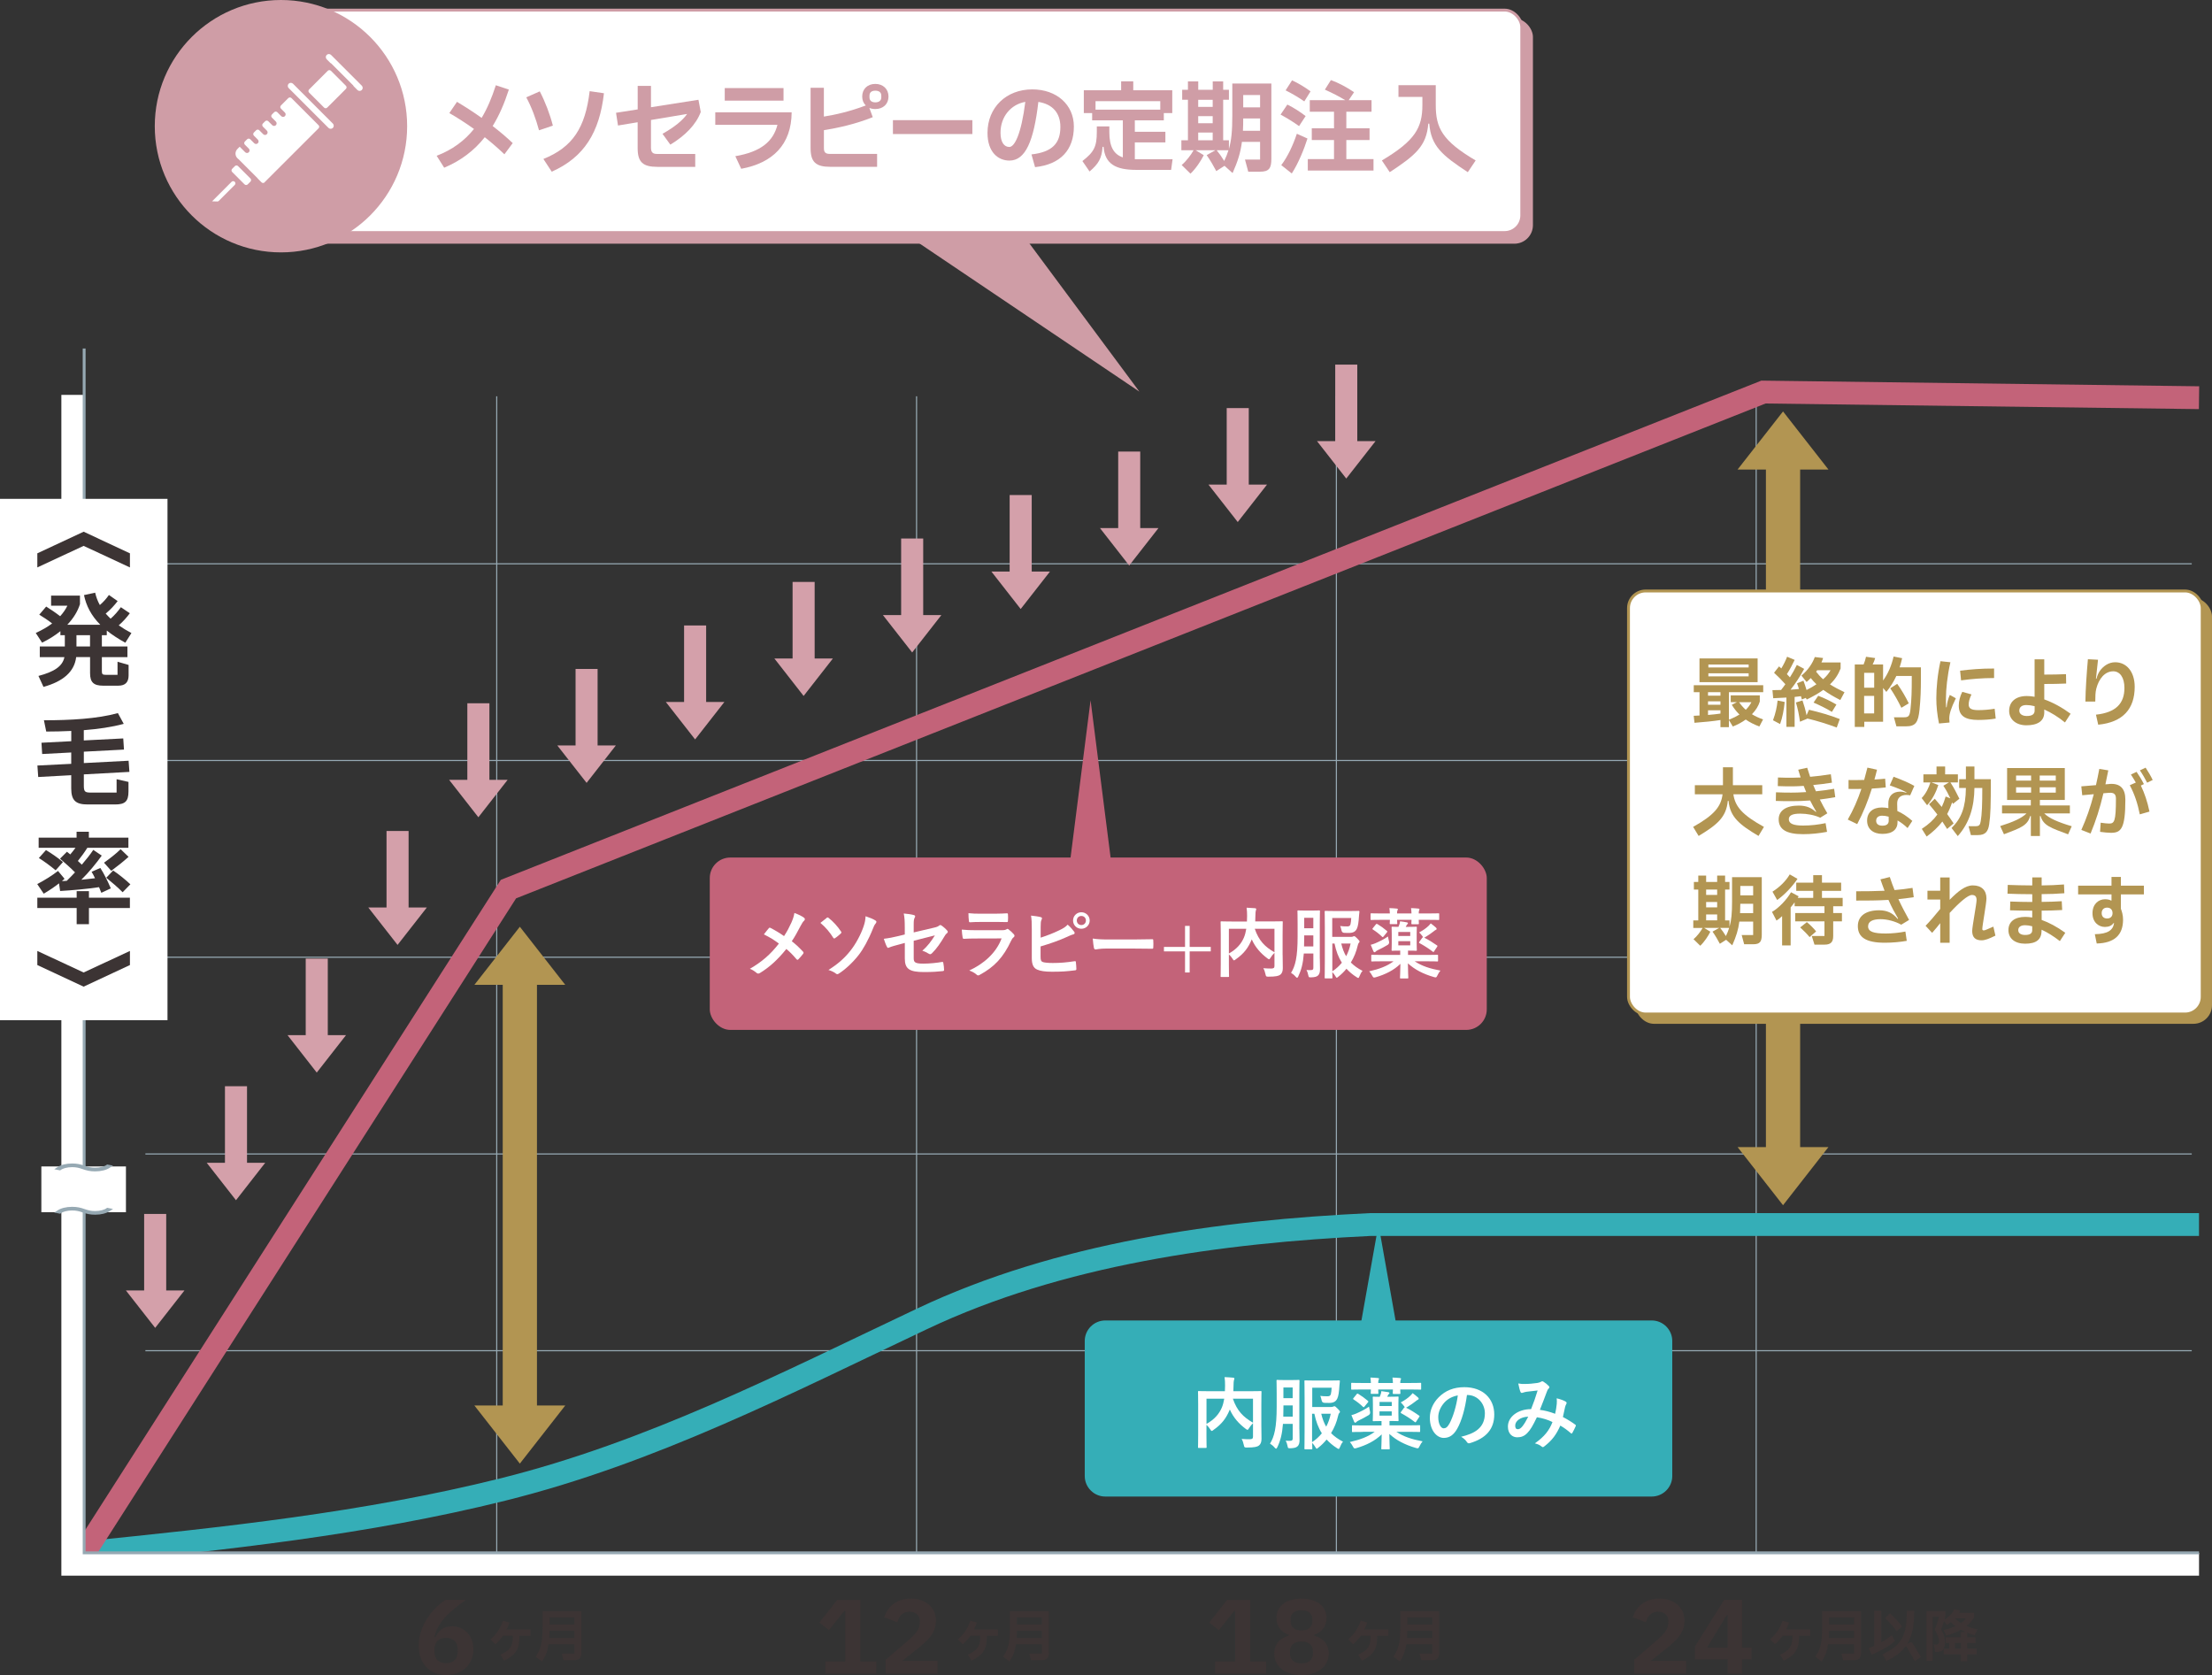 <?xml version="1.0" encoding="UTF-8"?>
<svg id="_レイヤー_2" data-name="レイヤー 2" xmlns="http://www.w3.org/2000/svg" viewBox="0 0 549.38 415.99">
  <rect x="0" y="0" width="549.38" height="415.99" fill="#333333" stroke="none"/>
  <defs>
    <style>
      .cls-1 {
        stroke: #35aeb7;
      }

      .cls-1, .cls-2 {
        stroke-width: 5.67px;
      }

      .cls-1, .cls-2, .cls-3, .cls-4, .cls-5, .cls-6, .cls-7, .cls-8 {
        fill: none;
        stroke-miterlimit: 10;
      }

      .cls-2 {
        stroke: #c36379;
      }

      .cls-3 {
        stroke-width: 8.5px;
      }

      .cls-3, .cls-5 {
        stroke: #b29552;
      }

      .cls-4 {
        stroke-width: .28px;
      }

      .cls-4, .cls-6, .cls-7 {
        stroke: #96a9b3;
      }

      .cls-9 {
        fill: #3c3434;
      }

      .cls-9, .cls-10, .cls-11, .cls-12, .cls-13, .cls-14, .cls-15 {
        stroke-width: 0px;
      }

      .cls-10 {
        fill: #d4a0aa;
      }

      .cls-11 {
        fill: #c36379;
      }

      .cls-5, .cls-6, .cls-8 {
        stroke-width: .71px;
      }

      .cls-7 {
        stroke-width: .71px;
      }

      .cls-12 {
        fill: #b29552;
      }

      .cls-8 {
        stroke: #cf9da6;
      }

      .cls-13 {
        fill: #35aeb7;
      }

      .cls-14 {
        fill: #fff;
      }

      .cls-15 {
        fill: #cf9da6;
      }
    </style>
  </defs>
  <g id="_イラスト" data-name="イラスト">
    <g>
      <g>
        <line class="cls-4" x1="123.37" y1="98.42" x2="123.37" y2="386"/>
        <line class="cls-4" x1="227.64" y1="98.42" x2="227.64" y2="386"/>
        <line class="cls-4" x1="331.91" y1="98.42" x2="331.91" y2="386"/>
        <line class="cls-4" x1="436.17" y1="98.42" x2="436.17" y2="386"/>
        <line class="cls-4" x1="36.11" y1="335.45" x2="544.35" y2="335.45"/>
        <line class="cls-4" x1="36.11" y1="286.59" x2="544.35" y2="286.59"/>
        <line class="cls-4" x1="36.11" y1="237.73" x2="544.35" y2="237.73"/>
        <line class="cls-4" x1="36.11" y1="188.87" x2="527.35" y2="188.87"/>
        <line class="cls-4" x1="36.11" y1="140.02" x2="544.35" y2="140.02"/>
      </g>
      <path class="cls-1" d="M20.9,385.65c34.87-3.54,69.8-7.22,103.89-15.7,36.93-9.18,70.11-26.27,104.26-42.43,34.14-16.16,73.96-21.63,111.35-23.41h205.75"/>
      <g>
        <path class="cls-9" d="M104,408.74c0-5.17,3.5-9.3,6.62-11.4h5.07c-4.42,3.15-7.02,5.65-7.77,9.22l.2.08c.67-1.4,1.77-2.75,4.1-2.75,3.02,0,5.35,2.25,5.35,5.7,0,3.72-2.67,6.4-6.77,6.4s-6.8-2.85-6.8-7.25ZM113.67,410.11v-.4c0-1.92-1.07-2.95-2.87-2.95s-2.9,1.02-2.9,2.95v.4c0,1.92,1.07,2.95,2.9,2.95s2.87-1.02,2.87-2.95Z"/>
        <path class="cls-9" d="M131.77,404.66v1.59h-2.76v.34c0,3.12-1.17,4.59-3.82,5.86l-.9-1.52c2.37-1.04,3.06-2.08,3.06-4.32v-.37h-2.41c-.5.7-1.03,1.32-1.89,2.12l-1.23-1.21c1.63-1.45,2.48-2.83,3.08-4.63l1.63.43c-.23.72-.48,1.28-.69,1.71h5.93Z"/>
        <path class="cls-9" d="M134.75,400.14h9.64v10.51c0,1.1-.55,1.66-1.66,1.66h-2.76l-.43-1.63h3.12v-2.34h-6.43c-.23,1.67-.72,2.95-1.6,4.3l-1.59-1.2c1.34-1.96,1.7-3.61,1.7-7.24v-4.06ZM142.67,406.8v-1.79h-6.19c-.01.65-.04,1.24-.07,1.79h6.26ZM142.67,401.68h-6.19v1.79h6.19v-1.79Z"/>
      </g>
      <g>
        <path class="cls-9" d="M217.64,415.66h-12.67v-3.02h4.95v-12.57h-.23l-3.82,4.8-2.37-1.9,4.42-5.62h5.75v15.3h3.97v3.02Z"/>
        <path class="cls-9" d="M219.97,415.66v-3.45l5.7-4.9c2-1.72,2.77-2.85,2.77-4.42v-.38c0-1.47-1.22-2.25-2.55-2.25-1.77,0-2.65,1.2-3.02,2.65l-3.27-1.27c.82-2.47,2.87-4.62,6.65-4.62s6.2,2.32,6.2,5.5-2.2,5.05-4.8,7.12l-3.6,2.87h8.8v3.15h-12.87Z"/>
        <path class="cls-9" d="M247.86,404.66v1.59h-2.76v.34c0,3.12-1.17,4.59-3.82,5.86l-.9-1.52c2.37-1.04,3.06-2.08,3.06-4.32v-.37h-2.41c-.5.7-1.03,1.32-1.89,2.12l-1.23-1.21c1.63-1.45,2.48-2.83,3.08-4.63l1.63.43c-.23.72-.48,1.28-.69,1.71h5.93Z"/>
        <path class="cls-9" d="M250.85,400.14h9.64v10.51c0,1.1-.55,1.66-1.66,1.66h-2.76l-.43-1.63h3.12v-2.34h-6.43c-.23,1.67-.72,2.95-1.6,4.3l-1.59-1.2c1.34-1.96,1.7-3.61,1.7-7.24v-4.06ZM258.76,406.8v-1.79h-6.19c-.01.65-.04,1.24-.07,1.79h6.26ZM258.76,401.68h-6.19v1.79h6.19v-1.79Z"/>
      </g>
      <g>
        <path class="cls-9" d="M314.47,415.66h-12.67v-3.02h4.95v-12.57h-.22l-3.82,4.8-2.37-1.9,4.42-5.62h5.75v15.3h3.97v3.02Z"/>
        <path class="cls-9" d="M316.47,410.64c0-2.35,1.45-3.82,3.62-4.42v-.2c-1.82-.67-3.07-2.05-3.07-4.17,0-2.82,2.22-4.82,6.22-4.82s6.22,2,6.22,4.82c0,2.12-1.25,3.5-3.07,4.17v.2c2.17.6,3.62,2.07,3.62,4.42,0,3.07-2.47,5.35-6.77,5.35s-6.77-2.27-6.77-5.35ZM326.09,410.64v-.53c0-1.52-1.02-2.45-2.85-2.45s-2.85.92-2.85,2.45v.53c0,1.55,1.02,2.47,2.85,2.47s2.85-.92,2.85-2.47ZM325.94,402.62v-.42c0-1.45-.95-2.3-2.7-2.3s-2.7.85-2.7,2.3v.42c0,1.45.95,2.3,2.7,2.3s2.7-.85,2.7-2.3Z"/>
        <path class="cls-9" d="M344.81,404.66v1.59h-2.76v.34c0,3.12-1.17,4.59-3.82,5.86l-.9-1.52c2.37-1.04,3.06-2.08,3.06-4.32v-.37h-2.41c-.5.7-1.03,1.32-1.89,2.12l-1.23-1.21c1.63-1.45,2.48-2.83,3.08-4.63l1.63.43c-.23.72-.48,1.28-.69,1.71h5.93Z"/>
        <path class="cls-9" d="M347.8,400.14h9.64v10.51c0,1.1-.55,1.66-1.66,1.66h-2.76l-.43-1.63h3.12v-2.34h-6.43c-.23,1.67-.72,2.95-1.6,4.3l-1.59-1.2c1.34-1.96,1.7-3.61,1.7-7.24v-4.06ZM355.72,406.8v-1.79h-6.19c-.01.65-.04,1.24-.07,1.79h6.26ZM355.72,401.68h-6.19v1.79h6.19v-1.79Z"/>
      </g>
      <g>
        <path class="cls-9" d="M405.88,415.66v-3.45l5.7-4.9c2-1.72,2.77-2.85,2.77-4.42v-.38c0-1.47-1.22-2.25-2.55-2.25-1.78,0-2.65,1.2-3.02,2.65l-3.27-1.27c.82-2.47,2.87-4.62,6.65-4.62s6.2,2.32,6.2,5.5-2.2,5.05-4.8,7.12l-3.6,2.87h8.8v3.15h-12.87Z"/>
        <path class="cls-9" d="M432.65,415.66h-3.57v-3.55h-8.12v-3.2l7.25-11.57h4.45v11.87h2.35v2.9h-2.35v3.55ZM428.83,401.14l-4.87,8.07h5.12v-8.07h-.25Z"/>
        <path class="cls-9" d="M449.58,404.66v1.59h-2.76v.34c0,3.12-1.17,4.59-3.82,5.86l-.9-1.52c2.37-1.04,3.06-2.08,3.06-4.32v-.37h-2.41c-.5.7-1.03,1.32-1.89,2.12l-1.23-1.21c1.63-1.45,2.48-2.83,3.08-4.63l1.63.43c-.23.72-.48,1.28-.69,1.71h5.93Z"/>
        <path class="cls-9" d="M452.56,400.14h9.64v10.51c0,1.1-.55,1.66-1.66,1.66h-2.76l-.43-1.63h3.12v-2.34h-6.43c-.24,1.67-.72,2.95-1.6,4.3l-1.59-1.2c1.34-1.96,1.7-3.61,1.7-7.24v-4.06ZM460.48,406.8v-1.79h-6.19c-.01.65-.04,1.24-.07,1.79h6.26ZM460.48,401.68h-6.19v1.79h6.19v-1.79Z"/>
        <path class="cls-9" d="M470.62,407.54c-1.43,1.35-3.49,2.4-5.75,3.41l-.76-1.59c.48-.19.94-.4,1.37-.59v-8.75h1.79v7.83c.92-.51,1.77-1.08,2.57-1.74l.79,1.42ZM477.09,411.53l-1.5.98-2.11-3.57c-.05-.1-.15-.14-.25-.01-1.05,1.39-2.57,2.57-4.72,3.59l-.98-1.66c5.05-2.32,6.04-4.97,6.06-10.83h1.82c0,3.35-.37,5.96-1.63,8.08l.08.07.3-.18c.47-.28.76-.07.98.29l1.95,3.24ZM471.07,405.13c-.87-1.21-1.86-2.34-2.88-3.27l1.24-1.17c1.08.98,2.12,2.12,2.98,3.27l-1.34,1.17Z"/>
        <path class="cls-9" d="M488.57,408.04v1.39h2.36v1.43h-2.36v1.72h-1.54v-1.72h-4.3v-1.43h1.38v-1.39h-.9v-1.41h3.82v-1.31h1.15c-.4-.18-.79-.37-1.16-.58-.98.57-2.18,1.05-3.64,1.46l-.68-1.38c1.19-.28,2.17-.59,2.95-.95-.44-.33-.81-.68-1.13-1.02-.33.26-.69.5-1.05.72l-.63-.99c-.22.8-.5,1.54-.74,2.1.59.98.96,1.85.96,3.09,0,1.86-.8,2.48-1.74,2.48h-.73l-.29-1.82h.55c.5,0,.73-.22.73-.79,0-.87-.4-1.86-1.09-2.92.5-1.14.86-2.3,1.08-3.19h-1.57v10.98h-1.54v-12.4h4.7v1.17c-.05.29-.12.59-.21.88,1.19-.66,1.96-1.5,2.39-2.48l1.52.28c-.08.21-.18.4-.29.59h3.72v1.19c-.51.76-1.12,1.45-1.88,2.07.8.36,1.72.65,2.72.88l-.73,1.43c-.63-.18-1.24-.39-1.82-.63v1.15h2.08v1.41h-2.08ZM485.56,409.43h1.46v-1.39h-1.46v1.39ZM485.57,401.93c.39.41.88.81,1.46,1.17.57-.39.96-.79,1.24-1.17h-2.7Z"/>
      </g>
      <polyline class="cls-2" points="20.9 385.65 126.28 220.81 437.98 97.37 546.16 98.77"/>
      <line class="cls-3" x1="129.11" y1="236.28" x2="129.11" y2="352.45"/>
      <polygon class="cls-12" points="117.82 349.06 129.11 363.49 140.39 349.06 117.82 349.06"/>
      <polygon class="cls-10" points="41.28 320.49 41.28 301.48 35.8 301.48 35.8 320.49 31.27 320.49 38.54 329.78 45.81 320.49 41.28 320.49"/>
      <polygon class="cls-10" points="61.35 288.78 61.35 269.77 55.87 269.77 55.87 288.78 51.34 288.78 58.61 298.08 65.87 288.78 61.35 288.78"/>
      <polygon class="cls-10" points="81.41 257.08 81.41 238.07 75.93 238.07 75.93 257.08 71.41 257.08 78.67 266.38 85.94 257.08 81.41 257.08"/>
      <polygon class="cls-10" points="101.48 225.38 101.48 206.37 96 206.37 96 225.38 91.47 225.38 98.74 234.67 106.01 225.38 101.48 225.38"/>
      <polygon class="cls-10" points="121.55 193.67 121.55 174.66 116.07 174.66 116.07 193.67 111.54 193.67 118.81 202.97 126.08 193.67 121.55 193.67"/>
      <polygon class="cls-10" points="148.42 185.14 148.42 166.13 142.95 166.13 142.95 185.14 138.42 185.14 145.69 194.43 152.95 185.14 148.42 185.14"/>
      <polygon class="cls-10" points="175.38 174.34 175.38 155.33 169.9 155.33 169.9 174.34 165.37 174.34 172.64 183.64 179.91 174.34 175.38 174.34"/>
      <polygon class="cls-10" points="202.33 163.54 202.33 144.53 196.85 144.53 196.85 163.54 192.33 163.54 199.59 172.84 206.86 163.54 202.33 163.54"/>
      <polygon class="cls-10" points="229.29 152.75 229.29 133.74 223.81 133.74 223.81 152.75 219.28 152.75 226.55 162.04 233.81 152.75 229.29 152.75"/>
      <polygon class="cls-10" points="256.24 141.95 256.24 122.94 250.76 122.94 250.76 141.95 246.23 141.95 253.5 151.25 260.77 141.95 256.24 141.95"/>
      <polygon class="cls-10" points="283.19 131.15 283.19 112.14 277.72 112.14 277.72 131.15 273.19 131.15 280.45 140.45 287.72 131.15 283.19 131.15"/>
      <polygon class="cls-10" points="310.15 120.35 310.15 101.35 304.67 101.35 304.67 120.35 300.14 120.35 307.41 129.65 314.68 120.35 310.15 120.35"/>
      <polygon class="cls-10" points="337.1 109.56 337.1 90.55 331.62 90.55 331.62 109.56 327.1 109.56 334.36 118.85 341.63 109.56 337.1 109.56"/>
      <polygon class="cls-12" points="140.39 244.59 129.11 230.16 117.82 244.59 140.39 244.59"/>
      <g>
        <line class="cls-3" x1="442.84" y1="113.97" x2="442.84" y2="288.28"/>
        <polygon class="cls-12" points="431.55 284.88 442.84 299.32 454.12 284.88 431.55 284.88"/>
        <polygon class="cls-12" points="454.12 116.61 442.84 102.18 431.55 116.61 454.12 116.61"/>
      </g>
      <polygon class="cls-14" points="546.16 391.32 15.24 391.32 15.24 98.07 20.9 98.07 20.9 385.65 546.16 385.65 546.16 391.32"/>
      <polyline class="cls-6" points="20.9 86.55 20.9 385.65 546.16 385.65"/>
      <polygon class="cls-15" points="252.97 56.83 222.97 56.83 282.98 97.26 252.97 56.83"/>
      <g>
        <rect class="cls-12" x="406.54" y="148.85" width="142.48" height="105.06" rx="4.25" ry="4.25"/>
        <rect class="cls-5" x="406.54" y="148.85" width="142.48" height="105.06" rx="4.25" ry="4.25"/>
      </g>
      <g>
        <rect class="cls-14" x="404.46" y="146.77" width="142.48" height="105.06" rx="4.25" ry="4.25"/>
        <rect class="cls-5" x="404.46" y="146.77" width="142.48" height="105.06" rx="4.25" ry="4.25"/>
      </g>
      <g>
        <path class="cls-12" d="M429.4,171.91v6.84c1.03-.41,1.89-.84,2.62-1.29-.75-.73-1.37-1.54-1.91-2.42l1.28-.66h-1.54v-1.69h7.22v1.54c-.32,1.07-.98,2.16-1.95,3.15.79.49,1.71.92,2.76,1.29l-.92,1.76c-1.33-.51-2.44-1.07-3.38-1.73-.92.66-1.99,1.26-3.21,1.73l-.97-1.61v1.78h-2.1v-1.78c-1.76.28-4.03.51-6.45.69l-.19-1.74c.49-.02.97-.06,1.44-.07v-5.79h-1.43v-1.73h17.25v1.73h-8.53ZM436.53,163.53v5.89h-14.44v-5.89h14.44ZM427.3,171.91h-3.09v.86h3.09v-.86ZM424.21,174.17v.86h3.09v-.86h-3.09ZM424.21,177.56c1.12-.09,2.18-.21,3.09-.34v-.81h-3.09v1.14ZM434.3,165.03h-10v.73h10v-.73ZM424.3,167.98h10v-.77h-10v.77ZM431.93,174.39c.45.67.99,1.29,1.65,1.89.6-.58,1.05-1.2,1.41-1.89h-3.06Z"/>
        <path class="cls-12" d="M458.11,171.91l-1.05,1.95c-1.61-.83-3-1.63-4.22-2.53-1.12.83-2.47,1.59-4.11,2.4l-.23-.41-.99.39c-.06-.26-.13-.52-.21-.81-.51.07-1.05.13-1.58.19v7.43h-2.04v-7.28c-1.09.07-2.19.13-3.28.17l-.19-2.01c.71,0,1.42-.02,2.14-.04.34-.41.69-.9,1.07-1.43-.88-.99-1.76-1.89-2.81-2.85l1.24-1.58.56.51c.54-.88,1.07-1.93,1.44-2.91l1.88.79c-.51,1.05-1.18,2.38-1.93,3.53.26.26.51.54.75.81.66-1.05,1.27-2.14,1.72-3.09l1.82.98c-1.01,1.88-2.27,3.79-3.38,5.16.71-.04,1.41-.09,2.08-.17-.15-.49-.3-.98-.47-1.41l1.59-.64c.26.69.53,1.48.77,2.31.94-.47,1.76-.94,2.46-1.43-.51-.47-.97-.98-1.41-1.54-.34.34-.67.68-1.03.98l-1.29-1.59c1.71-1.43,2.76-3.08,3.32-4.61l2.06.24c-.11.38-.26.75-.41,1.11h4.76v1.5c-.58,1.5-1.42,2.78-2.64,3.94,1.05.67,2.23,1.29,3.6,1.95ZM440.35,178.87c.64-1.73.96-3.19,1.14-4.89l1.76.36c-.21,2.03-.53,3.77-1.14,5.48l-1.76-.94ZM449.28,176.27c2.55.6,5.29,1.37,7.65,2.31l-.75,2.1c-2.46-.9-4.58-1.58-7.35-2.25.02.02.02.04.02.06l-1.8.75c-.24-1.74-.56-3.32-1.01-4.78l1.63-.51c.39,1.12.75,2.38,1.01,3.69l.6-1.37ZM451.58,172.8c1.5.56,3,1.29,4.52,2.18l-1.12,1.82c-1.5-.92-3.13-1.69-4.56-2.31l1.16-1.69ZM452.8,168.69c.86-.75,1.44-1.5,1.84-2.23h-3.32c-.09.11-.17.24-.26.36.54.71,1.11,1.33,1.74,1.88Z"/>
        <path class="cls-12" d="M477.08,165.75v3.09c0,2.27-.06,4.71-.34,7.41-.32,3.08-.9,4.14-3.38,4.14h-2.36l-.62-2.25h2.53c1.14,0,1.39-.34,1.58-1.97.28-2.42.32-4.84.32-7.24v-1.05h-3.83c-.66,1.43-1.48,2.74-2.48,3.96l-.81-.98v8.38h-4.67v1.29h-2.36v-15.51h2.19c.26-.6.47-1.29.6-1.91l2.27.32c-.13.54-.36,1.07-.62,1.59h2.59v3.99c1.29-1.78,2.1-3.75,2.61-5.96l2.12.41c-.17.77-.38,1.54-.62,2.27h5.27ZM465.48,170.79v-3.69h-2.49v3.69h2.49ZM462.98,177.18h2.49v-4.35h-2.49v4.35ZM472.23,175.78c-.81-1.67-1.72-3.3-2.76-4.84l1.73-1.11c1.07,1.5,2.04,3.15,2.87,4.84l-1.84,1.11Z"/>
        <path class="cls-12" d="M481.57,179.68c-.45-2.25-.66-4.31-.66-6.21,0-2.64.3-5.96,1.03-9.26l2.47.26c-.77,3.36-1.11,6.71-1.11,9.02,0,.9,0,1.63.04,2.16h.13c.13-1.26.38-2.08.79-3.06l1.5.83c-1.2,2.48-1.63,3.84-1.63,5.04,0,.32.02.66.06.98l-2.62.24ZM487.35,171.82l2.29.64c-.53,1.11-.69,1.88-.69,2.51,0,.98.68,1.39,2.38,1.39,1.28,0,2.66-.11,4.07-.34l.26,2.44c-1.28.23-2.91.34-4.33.34-3.24,0-4.84-.99-4.84-3.58,0-1.05.28-2.23.86-3.39ZM486.82,166.57c2.48-.32,5.29-.56,8.44-.54v2.36c-3.02.02-5.51.21-8.2.58l-.24-2.4Z"/>
        <path class="cls-12" d="M512.86,179.42c-1.67-1.37-3.45-2.46-5.14-3.21v.73c0,2.1-1.61,3.19-4.44,3.19-2.51,0-4.28-1.43-4.28-3.58,0-2.27,1.63-3.69,4.39-3.69.62,0,1.26.06,1.93.19v-9.3h2.4v3.79c2.01,0,3.83-.04,5.4-.11l.04,2.33c-1.61.08-3.45.11-5.44.11v3.83c2.12.75,4.37,1.97,6.54,3.56l-1.41,2.18ZM505.32,175.38c-.75-.19-1.44-.28-2.06-.28-1.16,0-1.74.56-1.74,1.39s.75,1.33,1.84,1.33c1.27,0,1.97-.39,1.97-1.35v-1.09Z"/>
        <path class="cls-12" d="M517.94,174.24c.04-3.24.32-7.09.62-10.52l2.51.13c-.19,1.71-.43,3.81-.51,4.71h.13c.21-.81.49-1.44.86-1.97.75-1.05,2.08-2.12,3.77-2.12,2.85,0,4.86,2.36,4.86,6.11,0,5.42-2.87,8.8-9.06,9.4l-.56-2.49c4.97-.54,7.07-2.79,7.07-6.64,0-2.63-1.14-4.13-2.78-4.13-2.08,0-3.58,1.84-4.22,4.35-.21.83-.24,1.95-.24,3.17h-2.46Z"/>
        <path class="cls-12" d="M430.51,197.26c.43,3.09,2.29,5.18,7.59,8.1l-1.35,2.25c-4.69-2.79-7.07-4.67-7.44-8.7h-.19c-.38,4.07-2.63,5.91-7.24,8.7l-1.37-2.25c5.23-2.93,6.94-5.03,7.31-8.1h-6.88v-2.25h6.98v-4.46h2.47v4.46h7.29v2.25h-7.18Z"/>
        <path class="cls-12" d="M444.28,203.47c0,1.11,1.2,1.56,3.54,1.56,1.95,0,3.75-.22,5.59-.6l.36,2.16c-2.01.38-3.96.58-5.95.58-4.11,0-6.06-1.16-6.06-3.69,0-2.16,1.84-3.41,4.99-3.41,1.93,0,3.17.6,4.24,1.58l.09-.09c-.53-.88-1.03-1.78-1.52-2.76-1.61.13-3.15.17-4.59.17-1.27,0-2.64,0-3.92-.06l.04-2.14c1.24.06,2.55.08,3.79.08.77,0,2.1-.02,3.71-.13-.21-.49-.41-1.01-.62-1.54-1.16.07-2.08.11-2.64.11-1.24,0-2.55,0-3.79-.06l.04-2.14c1.2.06,2.46.06,3.66.06.47,0,1.14-.02,1.97-.06-.21-.62-.41-1.28-.6-1.93l2.23-.49c.23.77.47,1.52.73,2.25,1.54-.13,3.3-.34,5.14-.64l.28,2.1c-1.61.26-3.21.45-4.65.58.21.53.43,1.05.67,1.56,1.42-.15,2.98-.34,4.52-.62l.28,2.08c-1.33.24-2.61.43-3.83.58.56,1.14,1.18,2.27,1.86,3.43l-1.76,1.09c-1.42-.67-3.32-1.01-4.97-1.01-1.93,0-2.83.43-2.83,1.41Z"/>
        <path class="cls-12" d="M468.35,195.56c-1.01.13-2.23.21-3.45.28-.99,3.15-2.12,5.96-3.64,8.83l-2.34-1.13c1.39-2.42,2.46-4.88,3.38-7.61-.68.02-1.31.02-1.88.02-.49,0-.94,0-1.31-.02v-2.21c.39.02.88.02,1.41.02.75,0,1.59-.02,2.47-.04.28-.98.54-1.99.81-3.06l2.38.52c-.21.84-.41,1.65-.64,2.44.99-.06,1.93-.13,2.66-.21l.15,2.16ZM471.22,201.41c1.28.56,2.53,1.41,3.73,2.46l-1.18,1.78c-.79-.77-1.65-1.41-2.49-1.89v.34c.04,1.86-1.24,3-3.75,3-2.36,0-3.81-1.26-3.81-3.3s1.41-3.26,3.64-3.26c.54,0,1.11.06,1.65.17l-.02-1.03c-.04-1.99,1.09-3.08,3-3.08.41,0,.9.11,1.48.28l.04-.09c-.79-.45-2.17-1.05-4.16-1.74l.94-2.14c1.88.67,3.75,1.48,5.16,2.27l-1.03,2.34c-.34-.06-.66-.09-.94-.09-1.52,0-2.33.83-2.29,2.19l.04,1.8ZM469.06,202.82c-.58-.17-1.12-.24-1.63-.24-.92,0-1.46.49-1.46,1.24s.49,1.24,1.54,1.24,1.59-.41,1.58-1.28l-.02-.96Z"/>
        <path class="cls-12" d="M483.59,205.87c-.41-.68-.81-1.28-1.18-1.84-1.07,1.41-2.34,2.57-3.9,3.73l-1.2-1.91c1.71-1.12,2.93-2.25,3.86-3.56-.62-.83-1.29-1.63-2.06-2.55l1.42-1.37c.64.73,1.2,1.39,1.73,2.04.38-.79.69-1.63.97-2.59l1.16.45c-.49-1.05-.99-2.01-1.73-3.13l1.39-.83h-4.33l1.69.66c-.53,1.69-1.46,3.58-2.79,5.01l-1.35-1.78c1.09-1.11,1.78-2.63,2.17-3.88h-1.74v-2.01h3.26v-1.95h2.14v1.95h3.17v2.01h-1.86c.84,1.24,1.63,2.83,2.23,4.05l-1.61,1.28c-.06-.15-.13-.28-.19-.41-.36,1.09-.77,2.06-1.24,2.93.52.71,1.03,1.46,1.61,2.33l-1.63,1.39ZM490.38,193.51h4.07c0,6.54-.06,8.83-.41,11.21-.26,1.74-.88,2.68-2.85,2.68h-1.69l-.58-2.21h1.71c.96,0,1.14-.3,1.31-1.24.3-1.71.39-4.2.39-8.25h-1.95c-.06,4.59-1.14,8.57-4.14,11.95l-1.54-2.01c2.42-2.38,3.51-5.12,3.56-9.94h-1.67v-2.19h1.67v-3.15h2.12v3.15Z"/>
        <path class="cls-12" d="M507.71,202.01c1.22,1.22,3.45,2.18,6.83,3.19l-.9,2.01c-4.2-1.58-6.15-2.14-6.83-4.54h-.17v4.95h-2.25v-4.95h-.17c-.67,2.4-2.42,2.96-6.51,4.52l-.94-2.03c3.19-1.01,5.36-1.95,6.54-3.15h-6.08v-1.97h7.15v-1.37h-5.89v-7.93h14.33v7.93h-6.19v1.37h7.45v1.97h-6.38ZM504.45,192.61h-3.73v1.26h3.73v-1.26ZM500.72,195.52v1.33h3.73v-1.33h-3.73ZM510.58,193.87v-1.26h-3.99v1.26h3.99ZM506.59,196.85h3.99v-1.33h-3.99v1.33Z"/>
        <path class="cls-12" d="M523.83,194.7c2.78-.23,4.03,1.16,4.03,3.9,0,7.28-1.11,8.23-3.58,8.23-.68,0-1.74-.11-2.7-.24l.15-2.27c.86.13,1.69.21,2.1.21,1.28,0,1.69-.49,1.69-6.15,0-1.03-.36-1.61-1.78-1.48l-1.33.11c-.9,3.83-1.88,6.83-3.19,10l-2.29-.9c1.26-2.83,2.23-5.53,3.09-8.87l-2.87.26-.23-2.21,3.64-.3c.28-1.24.56-2.57.83-4.03l2.23.36c-.24,1.24-.47,2.38-.71,3.47l.92-.07ZM531.71,195.09c.94,1.97,1.63,4.01,2.14,6.47l-2.4.69c-.54-2.68-1.29-4.99-2.49-7.24l1.5-.66c-.39-.69-.81-1.37-1.22-1.99l1.41-.67c.6.88,1.31,2.02,1.82,3.04l-.75.36ZM533.27,194.38c-.54-1.05-1.16-2.14-1.8-3.06l1.42-.67c.6.9,1.28,2.04,1.76,3.06l-1.39.68Z"/>
        <path class="cls-12" d="M430.17,217.85h7.39v14.22c0,1.76-.41,2.44-2.14,2.44h-2.23l-.62-2.29h2.85v-3.34h-3.43c-.26,2.04-.79,3.69-1.76,5.89l-1.52-1.37-1.56.99c-.47-.9-1.16-2.1-1.82-3.02l1.65-.92h-3.73l1.54.94c-.51,1.05-1.52,2.57-2.51,3.49l-1.67-1.63c.84-.69,1.78-1.91,2.25-2.79h-2.31v-1.88h1.24v-7.65h-1.09v-1.89h1.09v-1.58h1.95v1.58h2.74v-1.58h1.97v1.58h1.09v1.89h-1.09v7.65h1.09v1.63c.47-1.63.64-3.41.64-6.32v-6.04ZM426.48,220.93h-2.74v1.33h2.74v-1.33ZM423.74,224.02v1.33h2.74v-1.33h-2.74ZM423.74,227.11v1.46h2.74v-1.46h-2.74ZM427.23,230.45c.45.54.99,1.31,1.42,2.03.34-.69.6-1.35.81-2.03h-2.23ZM435.42,226.78v-2.33h-3.19c0,.84-.02,1.61-.06,2.33h3.24ZM435.42,220.03h-3.19v2.33h3.19v-2.33Z"/>
        <path class="cls-12" d="M457.64,225.07h-2.34v1.69h2.17v2.06h-2.17v3.66c0,1.48-.62,2.12-2.12,2.12h-2.53l-.67-2.14h3.15v-3.64h-7.26v-2.06h7.26v-1.69h-7.41v-.98c-.34.47-.67.9-.99,1.26v9.45h-2.12v-7.28c-.41.38-.86.77-1.39,1.11l-1.12-2.16c1.78-1.03,3.64-3.04,4.73-4.88l1.89,1.01-.24.39h3.86v-1.74h-4.22v-2.04h4.22v-1.86h2.17v1.86h4.76v2.04h-4.76v1.74h5.14v2.06ZM446.44,218.26c-1.29,1.91-3.23,3.99-5.06,5.25l-1.16-2.06c1.73-1.11,3.26-2.55,4.29-4.29l1.93,1.11ZM448.75,229.01c.69.54,1.78,1.61,2.31,2.31l-1.63,1.41c-.49-.64-1.58-1.74-2.33-2.4l1.65-1.31Z"/>
        <path class="cls-12" d="M463.96,230.02c0,1.37,1.33,1.82,4.43,1.82,1.56,0,3.47-.21,4.84-.49l.34,2.31c-1.52.28-3.62.47-5.44.47-4.71,0-6.71-1.37-6.71-4.12,0-2.55,2.01-3.94,5.29-3.94,1.97,0,3.39.68,4.58,2.14l.13-.09c-.73-1.24-1.56-2.72-2.4-4.63-2.76.17-5.36.17-8.01.17v-2.31c2.33,0,4.67-.02,7.05-.13-.34-.86-.67-1.8-1.03-2.83l2.33-.58c.39,1.18.77,2.25,1.18,3.24,1.46-.11,2.94-.3,4.46-.54l.3,2.31c-1.31.21-2.59.36-3.81.49.84,1.82,1.72,3.45,2.66,5.16l-1.95,1.18c-1.5-.84-3.49-1.37-5.12-1.37-2.04,0-3.11.6-3.11,1.76Z"/>
        <path class="cls-12" d="M495.58,232.37c-1.52.75-2.55,1.16-3.43,1.16-1.52,0-2.33-.71-2.33-2.33,0-1.05,1.09-6.75,1.09-7.67,0-.86-.34-1.26-1.16-1.26-.98,0-3.09,1.82-5.53,4.46v7.41h-2.34v-4.88c-.51.68-1.16,1.43-2.01,2.42l-1.63-1.76c1.03-1.05,2.21-2.42,3.64-4.18v-2.34h-3.17v-2.18h3.17v-3.3h2.34v5.55c2.04-2.08,3.88-3.58,5.76-3.58,2.19,0,3.38,1.24,3.38,3.23,0,1.28-1.03,6.69-1.03,7.63,0,.22.15.32.39.32.28,0,1.12-.41,2.36-.94l.51,2.23Z"/>
        <path class="cls-12" d="M511.59,233.72c-1.58-1.22-3.11-2.18-4.54-2.83v.22c0,2.18-1.26,3.26-4.07,3.26-2.55,0-4.16-1.28-4.16-3.38s1.58-3.28,4.2-3.28c.52,0,1.11.06,1.71.15v-1.69c-1.86,0-3.9-.04-5.51-.09l.06-2.18c1.54.08,3.81.09,5.46.11v-1.93c-2.42,0-4.37-.06-6.15-.13l.06-2.18c1.67.08,3.92.11,6.09.13v-1.99h2.33v1.99c1.84-.02,3.83-.09,5.55-.24l.09,2.18c-1.82.15-3.73.21-5.64.22v1.93c1.59-.02,3.49-.06,4.99-.17l.11,2.19c-1.63.11-3.47.13-5.1.15v2.31c1.8.64,3.79,1.69,5.87,3.19l-1.33,2.04ZM504.73,230.04c-.66-.17-1.24-.26-1.76-.26-1.12,0-1.71.47-1.71,1.22s.62,1.2,1.71,1.2,1.76-.32,1.76-1.18v-.97Z"/>
        <path class="cls-12" d="M532.47,222.13h-5.72v3.56c.28.73.54,1.63.54,2.72,0,3.84-2.21,5.81-6.54,5.91l-.47-2.31c3.3-.06,4.52-1.03,4.78-2.76h-.13c-.45.64-1.2.96-2.14.96-1.54,0-3.09-1.12-3.09-3.41s1.52-3.47,3.11-3.47c.66,0,1.18.13,1.48.32h.13v-1.52h-8.29v-2.18h8.29v-2.16h2.33v2.16h5.72v2.18ZM524.68,226.78c0-.86-.54-1.37-1.35-1.37s-1.35.51-1.35,1.37.54,1.33,1.35,1.33,1.35-.49,1.35-1.33Z"/>
      </g>
      <g>
        <rect class="cls-15" x="72.56" y="4.93" width="307.81" height="55.24" rx="4.25" ry="4.25"/>
        <rect class="cls-8" x="72.56" y="4.93" width="307.81" height="55.24" rx="4.25" ry="4.25"/>
      </g>
      <g>
        <rect class="cls-14" x="70.14" y="2.51" width="307.81" height="55.24" rx="4.25" ry="4.25"/>
        <rect class="cls-8" x="70.14" y="2.51" width="307.81" height="55.24" rx="4.25" ry="4.25"/>
      </g>
      <g>
        <path class="cls-15" d="M125.28,38.32c-1.53-1.45-3.16-2.89-4.88-4.24-2.66,3.35-5.97,5.84-10.08,7.57l-1.87-2.96c3.9-1.5,6.88-3.7,9.27-6.66-1.97-1.41-4.02-2.74-6.12-3.95l1.9-2.79c2.1,1.26,4.17,2.59,6.12,3.99,1.41-2.34,2.54-5.03,3.53-8.11l3.23,1.08c-1.11,3.45-2.42,6.46-4.02,9.05,1.75,1.36,3.43,2.76,4.98,4.24l-2.05,2.76Z"/>
        <path class="cls-15" d="M133.87,32.36c-.76-2.84-1.83-5.72-3.16-8.19l3.35-1.48c1.33,2.56,2.54,5.7,3.25,8.51l-3.45,1.16ZM134.96,39.48c7.27-2.93,10.41-7.74,11.49-16.84l3.55.52c-1.11,9.67-4.86,15.88-12.97,19.48l-2.07-3.16Z"/>
        <path class="cls-15" d="M161.68,36.7c0,1.13.47,1.53,1.45,1.53h9.54v3.21h-9.39c-3.62,0-4.91-1.18-4.91-4.64v-6.44l-4.88.81-.49-3.16,5.38-.84v-5.84h3.3v5.3l11.79-1.85.57,3.03c-1.16,3.16-3.92,5.92-7.55,8.11l-1.95-2.69c2.98-1.68,4.96-3.28,6.12-4.93l-8.98,1.5v6.88Z"/>
        <path class="cls-15" d="M177.66,27.89h18.96c-.05,8.04-4.73,12.6-12.53,14.03l-1.46-3.13c6.34-1.08,9.42-3.67,10.46-7.79h-15.44v-3.11ZM194.6,21.88v3.11h-14.6v-3.11h14.6Z"/>
        <path class="cls-15" d="M217.4,27.08c-.54,0-1.04-.1-1.48-.27l.84,2.29c-4.36,1.75-8.73,2.69-12.13,3.23v4.51c0,1.04.47,1.38,1.45,1.38h11.76v3.21h-11.61c-3.62,0-4.91-1.18-4.91-4.64v-14.99h3.3v7.15c2.74-.42,6.53-1.28,10.41-2.76-.57-.54-.89-1.31-.89-2.22,0-1.85,1.31-3.13,3.25-3.13s3.28,1.28,3.28,3.13-1.31,3.11-3.28,3.11ZM215.95,24.19c0,.79.54,1.23,1.45,1.23s1.48-.44,1.48-1.23v-.44c0-.79-.54-1.23-1.48-1.23s-1.45.44-1.45,1.23v.44Z"/>
        <path class="cls-15" d="M221.77,33.29v-3.45h19.73v3.45h-19.73Z"/>
        <path class="cls-15" d="M266.71,31.42c0,5.82-3.33,9.42-9.64,10.09l-.89-3.16c5.18-.59,7.18-2.76,7.18-6.83,0-3.48-1.97-5.67-5.47-6.21-1.13,9.74-3.21,14.57-7.18,14.57-2.76,0-5.45-2.02-5.45-6.88,0-6.31,4.66-10.8,11.12-10.8,6.07,0,10.33,3.82,10.33,9.22ZM254.65,25.3c-3.62.64-6.16,3.7-6.16,7.67,0,2.32.89,3.53,2.19,3.53s2.96-3.16,3.97-11.19Z"/>
        <path class="cls-15" d="M291.23,39.53l-.37,2.66h-8.63c-5.1,0-7.79-1.43-8.14-5.72h-.25c-.2,2.88-1.01,4.22-3.23,6.12l-1.78-2.59c2.91-2.27,3.58-3.58,3.58-7.25v-1.36h3.11v1.41c0,3.55,1.04,5.5,3.35,6.29v-9.2h-7.62v-1.8h-2.07v-5.67h9.27v-2.22h3.01v2.22h9.69v5.67h-2.1v1.8h-7.2v2.84h7.59v2.64h-7.59v4.17h9.37ZM288.17,25.13h-16.08v2.1h16.08v-2.1Z"/>
        <path class="cls-15" d="M306.05,20.74h9.71v18.69c0,2.32-.54,3.21-2.81,3.21h-2.93l-.81-3.01h3.75v-4.39h-4.51c-.35,2.69-1.04,4.86-2.32,7.74l-2-1.8-2.05,1.31c-.62-1.18-1.53-2.76-2.39-3.97l2.17-1.21h-4.91l2.02,1.23c-.67,1.38-2,3.38-3.3,4.59l-2.19-2.15c1.11-.91,2.34-2.52,2.96-3.67h-3.03v-2.47h1.63v-10.06h-1.43v-2.49h1.43v-2.07h2.56v2.07h3.6v-2.07h2.59v2.07h1.43v2.49h-1.43v10.06h1.43v2.15c.62-2.15.84-4.49.84-8.31v-7.94ZM301.19,24.79h-3.6v1.75h3.6v-1.75ZM297.59,28.85v1.75h3.6v-1.75h-3.6ZM297.59,32.92v1.92h3.6v-1.92h-3.6ZM302.18,37.31c.59.72,1.31,1.73,1.87,2.66.44-.91.79-1.78,1.06-2.66h-2.93ZM312.96,32.48v-3.06h-4.19c0,1.11-.02,2.12-.07,3.06h4.27ZM312.96,23.6h-4.19v3.06h4.19v-3.06Z"/>
        <path class="cls-15" d="M322.64,31.32c-1.43-1.04-3.01-2-4.59-2.86l1.68-2.49c1.55.76,3.28,1.87,4.54,2.86l-1.63,2.49ZM318.22,41.01c1.63-2.15,2.93-4.98,3.87-7.79l2.64,1.18c-.81,2.56-2.27,6.19-3.9,8.68l-2.61-2.07ZM323.94,25.18c-1.43-.99-2.96-1.9-4.64-2.74l1.6-2.49c1.6.74,3.26,1.75,4.59,2.74l-1.55,2.49ZM334.37,39.51h6.76v2.84h-16.32v-2.84h6.51v-4.73h-5.52v-2.91h5.52v-4.12h-6.02v-2.88h8.8c-1.6-.96-3.03-1.7-5.05-2.61l1.5-2.37c1.92.69,4.07,1.85,5.75,3.01l-1.33,1.97h5.67v2.88h-6.26v4.12h5.77v2.91h-5.77v4.73Z"/>
        <path class="cls-15" d="M356.59,21.16v4.91c0,5.7,1.6,8.88,9.91,13.78l-1.95,2.91c-6.39-4.19-9.15-6.51-9.57-12.06h-.25c-.42,5.55-3.18,7.87-9.57,12.06l-1.95-2.91c8.21-4.88,10.06-8.09,10.06-13.78v-2h-5.94v-2.91h9.25Z"/>
      </g>
      <g>
        <g>
          <path class="cls-13" d="M415.33,366.57c0,2.81-2.3,5.1-5.1,5.1h-135.72c-2.81,0-5.1-2.3-5.1-5.1v-33.53c0-2.81,2.3-5.1,5.1-5.1h135.72c2.81,0,5.1,2.3,5.1,5.1v33.53Z"/>
          <g>
            <path class="cls-14" d="M313.27,353.97c0,1.7.06,2.73.04,3.4,0,.72-.2,1.29-.62,1.62s-1.11.51-3.03.51c-.57,0-.62-.02-.74-.62s-.31-1.13-.55-1.52c.82.06,1.68.1,2.05.08.61-.02.78-.18.78-.66v-3.32c-.39.37-.72.8-.98,1.23-.18.27-.27.41-.39.41-.1,0-.21-.08-.43-.23-1.72-1.29-3.07-2.79-3.96-4.82l-.06.16c-.82,1.91-1.82,3.4-4,4.92-.21.18-.33.25-.43.25-.12,0-.2-.12-.37-.39-.27-.43-.59-.82-.94-1.13v2.71c0,1.82.04,2.71.04,2.83,0,.18-.02.2-.23.2h-1.7c-.2,0-.21-.02-.21-.2,0-.14.04-1.05.04-3.07v-7.56c0-2.01-.04-2.95-.04-3.09,0-.2.02-.21.21-.21.14,0,.78.04,2.64.04h3.83c.02-.45.04-.92.04-1.41,0-.7-.02-1.37-.12-2.09.68.02,1.44.08,2.15.14.2.02.29.12.29.23,0,.14-.06.25-.12.41-.06.2-.08.62-.1,1.43,0,.43-.02.86-.04,1.29h4.16c1.84,0,2.5-.04,2.62-.04.2,0,.21.02.21.21,0,.12-.04,1.17-.04,3.2v5.1ZM299.64,353.64c2.07-1.17,3.16-2.54,3.81-4.04.27-.64.47-1.41.61-2.23h-4.41v6.27ZM311.2,347.37h-5c1.04,3.01,2.56,4.55,5,5.96v-5.96Z"/>
            <path class="cls-14" d="M322.72,354.91c0,.92.04,1.91.04,2.7,0,.72-.12,1.29-.57,1.64-.29.25-.7.39-1.66.43-.61.02-.64.02-.76-.59-.1-.53-.25-.94-.45-1.29.45.04.92.04,1.21.02.43-.02.53-.2.53-.62v-3.57h-2.42c-.2,2.56-.62,4.14-1.41,5.82-.12.23-.2.33-.31.33-.08,0-.18-.08-.33-.25-.33-.41-.86-.82-1.17-1,1.07-1.7,1.66-3.98,1.66-9.2v-3.2c0-2.03-.04-3.09-.04-3.2,0-.21.02-.23.23-.23.12,0,.47.04,1.68.04h1.89c1.19,0,1.56-.04,1.68-.04.21,0,.23.02.23.23,0,.12-.04,1.17-.04,3.2v8.79ZM321.06,351.83v-2.79h-2.3v.31c0,.92-.02,1.74-.04,2.48h2.34ZM318.75,344.58v2.66h2.3v-2.66h-2.3ZM330.61,349.42c.31,0,.43-.04.53-.1.12-.04.18-.08.29-.08.14,0,.35.14.78.59s.59.62.59.78c0,.14-.06.21-.16.31-.16.16-.21.31-.31.72-.33,1.48-.92,2.95-1.74,4.28.78.8,1.76,1.5,2.97,2.13-.29.29-.55.78-.76,1.33-.14.31-.2.47-.33.47-.1,0-.21-.08-.43-.21-.98-.62-1.82-1.33-2.56-2.13-.62.76-1.31,1.45-2.07,2.03-.2.16-.29.25-.39.25s-.18-.14-.35-.41c-.23-.39-.49-.74-.78-1.04.02.84.04,1.33.04,1.39,0,.2-.02.21-.21.21h-1.52c-.21,0-.23-.02-.23-.21,0-.14.04-1.43.04-4.1v-8.46c0-2.68-.04-4-.04-4.14,0-.2.02-.21.23-.21.12,0,.94.04,2.52.04h3.5c1.64,0,2.21-.04,2.32-.04.2,0,.23.04.23.23-.04.31-.08.68-.1,1-.1,1.68-.25,2.68-.53,3.26-.35.76-.94,1.11-2.03,1.11-.41,0-.8,0-1.17-.02q-.59-.02-.7-.62c-.08-.41-.21-.88-.33-1.11.57.08,1.05.1,1.78.1.51,0,.7-.12.84-.53.1-.33.16-1.02.2-1.6h-4.82v4.79h4.73ZM325.88,358.15c.96-.62,1.76-1.37,2.42-2.19-.88-1.37-1.48-2.99-1.86-4.86h-.57v7.05ZM328.15,351.1c.29,1.25.68,2.3,1.23,3.22.53-1,.9-2.07,1.13-3.22h-2.36Z"/>
            <path class="cls-14" d="M338.49,355.62c-1.78,0-2.38.04-2.5.04-.2,0-.21-.02-.21-.21v-1.27c0-.2.02-.21.21-.21.12,0,.72.04,2.5.04h4.63v-1.09h-.04c-1.39,0-1.8.04-1.93.04-.2,0-.21-.02-.21-.23,0-.12.04-.59.04-1.66v-2.32c0-1.07-.04-1.54-.04-1.68,0-.2.02-.21.21-.21.12,0,.49.04,1.52.04.08-.16.14-.31.21-.53.1-.25.16-.49.2-.88.64.08,1.19.16,1.68.25.21.04.33.1.33.21,0,.1-.04.16-.16.27-.1.08-.2.25-.29.45-.04.08-.06.16-.1.21h.72c1.31,0,1.76-.04,1.88-.04.2,0,.21.02.21.21,0,.12-.04.61-.04,1.68v2.32c0,1.07.04,1.54.04,1.66,0,.21-.02.23-.21.23-.12,0-.57-.04-1.88-.04h-.16v1.09h4.9c1.78,0,2.38-.04,2.5-.04.2,0,.21.02.21.21v1.27c0,.2-.02.21-.21.21-.12,0-.72-.04-2.5-.04h-3.2c1.8,1.19,3.85,1.86,6.52,2.36-.27.31-.55.78-.78,1.25-.27.55-.29.55-.9.39-2.75-.8-4.86-1.91-6.58-3.48.02,2.19.1,3.28.1,3.61,0,.2-.02.21-.21.21h-1.68c-.2,0-.21-.02-.21-.21,0-.33.08-1.33.1-3.5-1.64,1.6-3.77,2.68-6.25,3.4-.59.16-.61.14-.9-.39-.23-.45-.47-.78-.76-1.11,2.6-.59,4.57-1.33,6.17-2.54h-2.93ZM340.48,343.47c-.02-.53-.06-.98-.12-1.35.61.02,1.37.06,1.89.12.18.02.25.08.25.18s-.04.16-.1.27-.1.31-.1.78h3.65c-.02-.49-.04-.9-.12-1.35.66.02,1.37.06,1.89.12.16.02.25.08.25.18,0,.12-.06.18-.1.29-.06.12-.1.29-.1.76h2.19c1.97,0,2.68-.04,2.79-.04.2,0,.21.02.21.21v1.27c0,.2-.02.21-.21.21-.12,0-.82-.04-2.79-.04h-2.19c0,.53.04.8.04.88,0,.21-.02.23-.21.23h-1.48c-.2,0-.21-.02-.21-.23,0-.08.02-.35.04-.88h-3.65c0,.53.04.8.04.88,0,.2-.02.21-.21.21h-1.48c-.2,0-.21-.02-.21-.21,0-.1.02-.35.04-.88h-2.03c-1.88,0-2.54.04-2.66.04-.2,0-.21-.02-.21-.21v-1.27c0-.2.02-.21.21-.21.12,0,.78.04,2.66.04h2.03ZM340.26,350.54q.16.61-.35.92c-.82.51-1.62.9-2.48,1.33-.29.14-.45.25-.55.37s-.2.18-.29.18-.2-.08-.27-.23c-.21-.47-.45-1.05-.68-1.66.41-.1.76-.21,1.13-.37,1.07-.47,2.27-1.04,3.24-1.74.06.39.16.84.25,1.21ZM336.96,346.22c.14-.16.21-.14.39-.04.76.45,1.58,1.04,2.38,1.72.08.08.12.12.12.2,0,.04-.04.12-.12.2l-.82,1c-.2.23-.23.23-.39.1-.74-.72-1.54-1.33-2.34-1.84-.08-.06-.12-.1-.12-.16s.04-.12.12-.21l.78-.96ZM342.63,348.17v1.02h3.03v-1.02h-3.03ZM345.65,350.52h-3.03v1.05h3.03v-1.05ZM348.68,349.68c.1-.14.14-.2.23-.18-.06-.08-.12-.16-.2-.29-.25-.35-.59-.72-.82-.92.98-.51,1.78-1.07,2.38-1.66.27-.27.43-.45.57-.64.45.31.94.72,1.33,1.07.14.14.18.21.18.33s-.08.2-.23.25c-.18.08-.29.18-.53.37-.61.47-1.29.96-2.01,1.39-.18.12-.29.18-.37.21,1.07.51,2.15,1.19,3.22,1.95.1.06.14.1.14.16s-.04.12-.1.21l-.72,1.09c-.16.25-.2.27-.37.14-1.17-.9-2.25-1.56-3.36-2.17-.1-.06-.14-.1-.14-.16s.02-.12.1-.21l.7-.96Z"/>
            <path class="cls-14" d="M364.34,346.44c-.45,3.32-1.27,6.37-2.44,8.42-.84,1.46-1.86,2.25-3.32,2.25-1.72,0-3.46-1.84-3.46-5.02,0-1.88.8-3.67,2.21-5.08,1.64-1.64,3.71-2.5,6.35-2.5,4.69,0,7.44,2.89,7.44,6.78,0,3.63-2.05,5.92-6.02,7.11-.41.12-.59.04-.84-.35-.21-.33-.62-.78-1.37-1.23,3.3-.78,5.9-2.15,5.9-5.84,0-2.32-1.76-4.53-4.38-4.53h-.08ZM358.73,348.33c-.94,1.05-1.52,2.36-1.52,3.61,0,1.8.72,2.79,1.33,2.79.51,0,.94-.25,1.46-1.19.86-1.58,1.74-4.39,2.07-6.99-1.37.27-2.46.82-3.34,1.78Z"/>
            <path class="cls-14" d="M386.64,348.6c.04-.43.04-.8-.02-1.33,1.02.25,1.8.55,2.27.84.18.1.27.35.14.53-.12.25-.25.47-.31.76-.16.82-.35,1.68-.55,2.52,1.11.57,2.32,1.33,3.05,1.88.2.12.18.21.12.41-.2.47-.61,1.29-.84,1.68-.06.1-.12.14-.18.14-.08,0-.16-.06-.23-.14-.86-.74-1.64-1.31-2.56-1.84-1,2.25-2.05,3.67-3.95,5.14-.18.14-.27.21-.39.21-.08,0-.16-.04-.29-.14-.53-.43-1.02-.62-1.7-.8,2.44-1.7,3.63-3.32,4.38-5.29-1.07-.55-2.46-.98-3.87-1.19-1.04,2.15-1.6,3.12-2.38,3.91-.72.76-1.5,1.07-2.5,1.07-1.13,0-2.32-.78-2.32-2.68,0-2.42,2.5-4.32,5.76-4.32.64-1.62,1.13-2.99,1.62-4.63-1.07.12-2.05.23-2.7.31-.27.04-.57.1-.88.21-.1.04-.23.08-.35.08-.16,0-.25-.08-.31-.21-.18-.39-.37-1.15-.57-2.13.59.12,1.13.14,1.72.12.94,0,1.91-.1,3.03-.25.49-.08.7-.18.96-.33.08-.06.18-.08.25-.08.1,0,.2.02.27.08.49.29.96.68,1.33,1.07.12.12.18.21.18.33s-.08.21-.2.33c-.29.27-.37.64-.53,1.02-.51,1.33-1.05,2.85-1.64,4.26,1.23.16,2.38.45,3.79.98.2-.9.33-1.64.41-2.52ZM376.32,354.05c0,.62.21.9.68.9.37,0,.74-.25,1.13-.74.45-.57.92-1.35,1.43-2.38-1.99.08-3.24,1.11-3.24,2.23Z"/>
          </g>
        </g>
        <polygon class="cls-13" points="342.37 304.11 336.44 337.45 348.29 337.45 342.37 304.11"/>
      </g>
      <g>
        <polygon class="cls-11" points="270.86 173.91 262.94 236.14 278.78 236.14 270.86 173.91"/>
        <g>
          <rect class="cls-11" x="176.28" y="212.97" width="192.98" height="42.81" rx="5.1" ry="5.1"/>
          <g>
            <path class="cls-14" d="M196.57,229.09c.42-.99.57-1.45.73-2.35.96.34,1.95.82,2.41,1.2.13.1.19.21.19.33,0,.15-.08.31-.21.42-.27.23-.42.48-.86,1.28-.73,1.4-1.43,2.7-2.18,3.79,1.07.84,1.59,1.32,2.81,2.6.08.1.11.17.11.27,0,.08-.04.15-.1.25-.38.5-.76.92-1.17,1.36-.08.1-.15.13-.23.13-.1,0-.17-.06-.27-.17-.9-1.07-1.66-1.82-2.5-2.52-2.18,2.73-4.32,4.61-6.54,5.96-.15.1-.31.15-.44.15s-.25-.04-.36-.13c-.55-.46-1.17-.88-1.72-1.05,2.98-1.74,5.07-3.52,7.21-6.27-1.2-.9-2.16-1.51-3.73-2.28.55-.71,1.01-1.3,1.26-1.57.06-.06.11-.1.19-.1s.15.04.23.08c.99.5,2.2,1.22,3.33,2.01.82-1.26,1.26-2.12,1.84-3.38Z"/>
            <path class="cls-14" d="M205.29,227.96c.1-.08.17-.11.27-.11.08,0,.15.04.25.13,1.07.82,2.24,2.1,3.06,3.35.08.1.1.15.1.23s-.06.15-.13.27c-.4.36-.99.88-1.47,1.17-.06.04-.11.08-.17.08-.1,0-.19-.08-.27-.21-.75-1.22-1.84-2.56-3.17-3.67.61-.5,1.3-1.03,1.55-1.22ZM217.44,228.61c.17.1.23.19.23.33,0,.15-.1.31-.21.44-.31.34-.48.82-.65,1.24-1.17,2.92-2.45,5.16-3.58,6.6-1.42,1.82-3.37,3.61-4.89,4.57-.15.1-.29.15-.4.15-.13,0-.27-.08-.42-.21-.4-.32-1.03-.61-1.76-.84,2.39-1.51,4.02-2.96,5.47-4.8,1.3-1.64,2.56-3.96,3.25-6,.33-.99.44-1.55.5-2.54,1.01.34,1.95.71,2.47,1.07Z"/>
            <path class="cls-14" d="M224.71,230.24c0-1.51-.04-2.29-.25-3.37.96.08,1.87.21,2.47.38.25.06.36.17.36.34,0,.08-.04.19-.11.31-.21.4-.25.8-.25,1.7v1.97l4.99-1.17c.84-.19,1.01-.29,1.36-.55.1-.08.19-.11.27-.11.1,0,.17.04.27.11.4.25,1.01.78,1.41,1.24.11.11.17.23.17.34,0,.13-.1.27-.25.38-.27.19-.42.48-.59.75-.98,1.64-1.93,3.04-3.04,4.13-.17.17-.33.29-.5.29-.11,0-.23-.04-.36-.13-.55-.32-1.03-.57-1.59-.73,1.32-1.15,2.26-2.43,3.12-3.82l-5.26,1.34v4.34c0,1.01.34,1.34,2.41,1.34,1.55,0,3.33-.19,4.63-.42.27-.04.29.1.33.38.1.52.17,1.09.17,1.61,0,.19-.11.27-.4.29-1.15.13-2.47.23-4.57.23-3.65,0-4.78-.78-4.78-3.37v-3.86l-1.22.33c-1.03.27-2.1.55-2.7.82-.1.04-.17.08-.23.08-.13,0-.21-.1-.31-.31-.27-.5-.55-1.32-.76-1.95,1.2-.15,2.29-.34,3.59-.67l1.62-.4v-1.84Z"/>
            <path class="cls-14" d="M242.24,233.08c-.96,0-1.91.02-2.87.08-.17,0-.25-.12-.29-.36-.11-.48-.15-1.19-.21-1.93,1.09.12,2.26.15,3.52.15h6.56c.33,0,.71-.04,1.01-.21.1-.08.17-.12.25-.12.1,0,.19.06.29.13.46.36.98.84,1.28,1.19.13.13.19.27.19.4,0,.12-.06.25-.21.36-.31.25-.44.46-.65.9-1.91,4.07-4.11,6.46-7.8,8.45-.15.08-.27.13-.38.13-.13,0-.27-.08-.42-.23-.52-.46-1.13-.75-1.78-.99,3.54-1.64,6.65-4.28,8.03-7.97l-6.52.02ZM243.52,228.97c-.86,0-1.82.02-2.62.08-.19,0-.25-.11-.27-.42-.06-.4-.1-1.24-.1-1.84,1.17.12,1.74.13,3.14.13h3.44c1.24,0,2.26-.06,3-.1.17,0,.23.1.23.31.04.48.04,1.01,0,1.49,0,.32-.06.4-.34.38-.63,0-1.53-.04-2.7-.04h-3.79Z"/>
            <path class="cls-14" d="M258.46,232.87c1.68-.55,3.14-1.11,4.66-1.85,1.03-.5,1.51-.8,2.05-1.38.67.55,1.3,1.34,1.59,1.72.23.27.21.59-.17.69-.54.13-1.07.4-1.59.63-1.89.86-4.03,1.62-6.56,2.37v2.54c0,.9.13,1.2.63,1.36.5.13,1.24.21,2.41.21,1.8,0,3.4-.13,5.39-.44.29-.04.33.04.34.27.06.54.12,1.26.12,1.66,0,.25-.12.33-.4.34-2.16.27-3.27.34-5.68.34-1.7,0-2.83-.17-3.63-.52-.96-.4-1.36-1.3-1.36-2.87v-7.05c0-1.82-.04-2.54-.19-3.5.9.1,1.8.21,2.41.38.42.1.34.42.17.71-.15.31-.19.82-.19,1.72v2.66ZM270.64,228.61c0,1.15-.92,2.05-2.07,2.05s-2.06-.9-2.06-2.05.92-2.05,2.06-2.05,2.07.9,2.07,2.05ZM267.44,228.61c0,.65.48,1.13,1.13,1.13s1.13-.48,1.13-1.13-.48-1.13-1.13-1.13-1.13.48-1.13,1.13Z"/>
            <path class="cls-14" d="M274.94,235.57c-1.89,0-2.62.23-2.81.23-.23,0-.38-.12-.44-.4-.1-.44-.21-1.34-.29-2.31,1.24.19,2.2.23,4.13.23h6.16c1.45,0,2.92-.04,4.4-.06.29-.02.34.04.34.27.04.57.04,1.22,0,1.8,0,.23-.08.31-.34.29-1.43-.02-2.85-.04-4.26-.04h-6.88Z"/>
            <path class="cls-14" d="M295.47,235.17h5.24v1.11h-5.24v5.24h-1.15v-5.24h-5.24v-1.11h5.24v-5.22h1.15v5.22Z"/>
            <path class="cls-14" d="M318.56,237.14c0,1.66.06,2.68.04,3.33,0,.71-.19,1.26-.61,1.59-.42.32-1.09.5-2.96.5-.55,0-.61-.02-.73-.61-.12-.59-.31-1.11-.54-1.49.8.06,1.64.09,2.01.08.59-.02.76-.17.76-.65v-3.25c-.38.36-.71.78-.96,1.2-.17.27-.27.4-.38.4-.1,0-.21-.08-.42-.23-1.68-1.26-3-2.73-3.88-4.72l-.06.15c-.8,1.87-1.78,3.33-3.92,4.82-.21.17-.33.25-.42.25-.12,0-.19-.12-.36-.38-.27-.42-.57-.8-.92-1.11v2.66c0,1.78.04,2.66.04,2.77,0,.17-.02.19-.23.19h-1.66c-.19,0-.21-.02-.21-.19,0-.13.04-1.03.04-3v-7.4c0-1.97-.04-2.89-.04-3.02,0-.19.02-.21.21-.21.13,0,.76.04,2.58.04h3.75c.02-.44.04-.9.04-1.38,0-.69-.02-1.34-.12-2.05.67.02,1.42.08,2.1.13.19.02.29.11.29.23,0,.13-.06.25-.11.4-.06.19-.08.61-.1,1.39,0,.42-.02.84-.04,1.26h4.07c1.8,0,2.45-.04,2.56-.04.19,0,.21.02.21.21,0,.11-.04,1.15-.04,3.14v4.99ZM305.21,236.81c2.03-1.15,3.1-2.49,3.73-3.96.27-.63.46-1.38.59-2.18h-4.32v6.14ZM316.53,230.67h-4.89c1.01,2.95,2.5,4.46,4.89,5.83v-5.83Z"/>
            <path class="cls-14" d="M327.8,238.06c0,.9.04,1.87.04,2.64,0,.71-.12,1.26-.55,1.61-.29.25-.69.38-1.62.42-.59.02-.63.02-.75-.57-.09-.52-.25-.92-.44-1.26.44.04.9.04,1.19.02.42-.02.52-.19.52-.61v-3.5h-2.37c-.19,2.5-.61,4.05-1.38,5.7-.11.23-.19.32-.31.32-.08,0-.17-.08-.33-.25-.33-.4-.84-.8-1.15-.97,1.05-1.66,1.63-3.9,1.63-9.01v-3.13c0-1.99-.04-3.02-.04-3.14,0-.21.02-.23.23-.23.12,0,.46.04,1.64.04h1.85c1.17,0,1.53-.04,1.64-.04.21,0,.23.02.23.23,0,.12-.04,1.15-.04,3.14v8.6ZM326.18,235.03v-2.73h-2.26v.31c0,.9-.02,1.7-.04,2.43h2.29ZM323.92,227.94v2.6h2.26v-2.6h-2.26ZM335.52,232.68c.31,0,.42-.04.52-.1.11-.04.17-.08.29-.08.13,0,.34.13.76.57.42.44.57.61.57.76,0,.13-.06.21-.15.31-.15.15-.21.31-.31.71-.33,1.45-.9,2.89-1.7,4.19.76.78,1.72,1.47,2.91,2.08-.29.29-.54.76-.75,1.3-.13.31-.19.46-.33.46-.1,0-.21-.08-.42-.21-.96-.61-1.78-1.3-2.5-2.08-.61.75-1.28,1.41-2.03,1.99-.19.15-.29.25-.38.25s-.17-.13-.34-.4c-.23-.38-.48-.73-.77-1.01.02.82.04,1.3.04,1.36,0,.19-.02.21-.21.21h-1.49c-.21,0-.23-.02-.23-.21,0-.13.04-1.4.04-4.02v-8.28c0-2.62-.04-3.92-.04-4.05,0-.19.02-.21.23-.21.12,0,.92.04,2.47.04h3.42c1.61,0,2.16-.04,2.28-.04.19,0,.23.04.23.23-.04.31-.08.67-.1.97-.1,1.64-.25,2.62-.52,3.19-.34.75-.92,1.09-1.99,1.09-.4,0-.78,0-1.15-.02q-.57-.02-.69-.61c-.08-.4-.21-.86-.33-1.09.55.08,1.03.1,1.74.1.5,0,.69-.12.82-.52.1-.33.15-.99.19-1.57h-4.72v4.68h4.63ZM330.9,241.23c.94-.61,1.72-1.34,2.37-2.14-.86-1.34-1.45-2.92-1.82-4.76h-.55v6.9ZM333.12,234.33c.29,1.22.67,2.26,1.21,3.15.52-.97.88-2.03,1.11-3.15h-2.31Z"/>
            <path class="cls-14" d="M343.23,238.74c-1.74,0-2.33.04-2.45.04-.19,0-.21-.02-.21-.21v-1.24c0-.19.02-.21.21-.21.11,0,.71.04,2.45.04h4.53v-1.07h-.04c-1.36,0-1.76.04-1.89.04-.19,0-.21-.02-.21-.23,0-.11.04-.57.04-1.62v-2.28c0-1.05-.04-1.51-.04-1.64,0-.19.02-.21.21-.21.11,0,.48.04,1.49.04.08-.15.13-.31.21-.52.1-.25.15-.48.19-.86.63.08,1.17.15,1.64.25.21.04.32.1.32.21,0,.1-.04.15-.15.27-.1.08-.19.25-.29.44-.04.08-.06.15-.1.21h.71c1.28,0,1.72-.04,1.83-.04.19,0,.21.02.21.21,0,.11-.04.59-.04,1.64v2.28c0,1.05.04,1.51.04,1.62,0,.21-.02.23-.21.23-.11,0-.55-.04-1.83-.04h-.15v1.07h4.8c1.74,0,2.33-.04,2.45-.04.19,0,.21.02.21.21v1.24c0,.19-.02.21-.21.21-.11,0-.71-.04-2.45-.04h-3.14c1.76,1.17,3.77,1.82,6.39,2.31-.27.3-.54.76-.76,1.22-.27.54-.29.54-.88.38-2.7-.78-4.76-1.87-6.44-3.4.02,2.14.1,3.21.1,3.54,0,.19-.02.21-.21.21h-1.64c-.19,0-.21-.02-.21-.21,0-.33.08-1.3.1-3.42-1.61,1.57-3.69,2.62-6.12,3.33-.57.15-.59.13-.88-.38-.23-.44-.46-.77-.75-1.09,2.54-.57,4.47-1.3,6.04-2.49h-2.87ZM345.19,226.85c-.02-.52-.06-.96-.12-1.32.59.02,1.34.06,1.86.12.17.02.25.08.25.17s-.04.15-.1.27c-.06.11-.1.31-.1.76h3.58c-.02-.48-.04-.88-.11-1.32.65.02,1.34.06,1.85.12.15.02.25.08.25.17,0,.11-.06.17-.09.29-.06.11-.1.29-.1.75h2.14c1.93,0,2.62-.04,2.73-.04.19,0,.21.02.21.21v1.24c0,.19-.02.21-.21.21-.11,0-.8-.04-2.73-.04h-2.14c0,.52.04.78.04.86,0,.21-.02.23-.21.23h-1.45c-.19,0-.21-.02-.21-.23,0-.08.02-.34.04-.86h-3.58c0,.52.04.78.04.86,0,.19-.02.21-.21.21h-1.45c-.19,0-.21-.02-.21-.21,0-.09.02-.34.04-.86h-1.99c-1.84,0-2.49.04-2.6.04-.19,0-.21-.02-.21-.21v-1.24c0-.19.02-.21.21-.21.12,0,.76.04,2.6.04h1.99ZM344.98,233.77q.15.59-.34.9c-.8.5-1.59.88-2.43,1.3-.29.13-.44.25-.54.36-.1.11-.19.17-.29.17s-.19-.08-.27-.23c-.21-.46-.44-1.03-.67-1.63.4-.1.75-.21,1.11-.36,1.05-.46,2.22-1.01,3.17-1.7.06.38.15.82.25,1.19ZM341.74,229.55c.13-.15.21-.13.38-.04.75.44,1.55,1.01,2.33,1.68.08.08.11.11.11.19,0,.04-.04.11-.11.19l-.8.98c-.19.23-.23.23-.38.1-.73-.71-1.51-1.3-2.29-1.8-.08-.06-.12-.1-.12-.15s.04-.12.12-.21l.76-.94ZM347.29,231.46v.99h2.96v-.99h-2.96ZM350.25,233.75h-2.96v1.03h2.96v-1.03ZM353.22,232.93c.1-.13.13-.19.23-.17-.06-.08-.12-.15-.19-.29-.25-.34-.57-.71-.8-.9.96-.5,1.74-1.05,2.33-1.62.27-.27.42-.44.55-.63.44.31.92.71,1.3,1.05.13.13.17.21.17.33s-.08.19-.23.25c-.17.08-.29.17-.52.36-.59.46-1.26.94-1.97,1.36-.17.12-.29.17-.36.21,1.05.5,2.1,1.17,3.16,1.91.1.06.13.1.13.15s-.04.12-.1.21l-.71,1.07c-.15.25-.19.27-.36.13-1.15-.88-2.2-1.53-3.29-2.12-.1-.06-.13-.1-.13-.15s.02-.12.1-.21l.69-.94Z"/>
          </g>
        </g>
      </g>
      <circle class="cls-15" cx="69.78" cy="31.34" r="31.34"/>
      <path class="cls-14" d="M54.36,49.88c-.11.11-.25.17-.41.16l-1.28-.04,4.85-4.85c.22-.22.56-.22.78,0h0c.22.22.22.56,0,.78l-3.95,3.95ZM61.52,45.79c-.21.21-.57.21-.78,0l-3.08-3.08c-.22-.22-.22-.56,0-.78l.68-.68c.22-.22.56-.22.78,0l3.08,3.08c.22.22.21.56,0,.78l-.68.68ZM65.73,45.28c-.22.22-.56.22-.78,0l-.92-.92s-.04-.08-.07-.11l-4.75-4.75s-.06-.04-.09-.06l-.16-.16c-.3-.3-.47-.7-.47-1.13,0-.43.17-.83.47-1.14l.57-.57,1.37,1.37c.12.12.29.19.45.19s.32-.06.45-.19c.25-.25.25-.65,0-.9l-.98-.98c-.22-.22-.22-.56,0-.78l.56-.56c.22-.22.56-.22.78,0l.98.98c.12.12.29.19.45.19s.32-.06.45-.19c.25-.25.25-.65,0-.9l-.98-.98c-.22-.22-.22-.56,0-.78l.56-.56c.22-.22.56-.22.78,0l.98.98c.12.12.29.19.45.19s.32-.06.45-.19c.25-.25.25-.65,0-.9l-.98-.98c-.22-.22-.22-.56,0-.78l.56-.56c.22-.22.56-.22.78,0l.98.98c.12.12.29.19.45.19s.32-.06.45-.19c.25-.25.25-.65,0-.9l-.98-.98c-.22-.22-.22-.56,0-.78l.56-.56c.22-.22.56-.22.78,0l.98.98c.12.12.29.19.45.19s.32-.06.45-.19c.25-.25.25-.65,0-.9l-.98-.98c-.22-.22-.22-.56,0-.78l1.83-1.83c.22-.22.56-.22.78,0l6.73,6.73c.22.22.22.56,0,.78l-13.4,13.39ZM82.89,31.23c0,.2-.08.4-.22.54-.29.29-.79.29-1.08,0l-9.13-9.13h0s0,0,0,0l-.77-.77c-.14-.14-.22-.34-.22-.54s.08-.4.22-.54.34-.22.54-.22.4.08.54.22l2.27,2.27h0s0,0,0,0l7.63,7.63c.14.14.22.34.22.54ZM80.49,26.72l-3.72-3.72c-.22-.22-.22-.56,0-.78l4.64-4.64c.22-.22.56-.22.78,0l3.72,3.72c.22.22.22.56,0,.78l-4.64,4.64c-.22.22-.56.22-.78,0ZM89.86,22.36c-.29.29-.8.29-1.08,0l-.94-.94c-.03-.08-.08-.16-.14-.23l-5.39-5.39c-.07-.07-.15-.11-.23-.14l-.94-.94c-.14-.14-.22-.34-.22-.54s.08-.4.22-.54c.14-.14.34-.22.54-.22s.4.08.54.22l7.64,7.64c.14.14.22.34.22.54s-.08.4-.22.54Z"/>
      <rect class="cls-14" x="10.27" y="289.69" width="21.01" height="11.37"/>
      <path class="cls-7" d="M17.92,289.51c-1.29,0-2.43.32-3.07.78l-.46-.09c.84-.56,2.07-.89,3.53-.89,1.21,0,2.01.2,3.01.55.9.31,1.62.5,2.7.5,1.29,0,2.43-.32,3.07-.78l.46.09c-.84.56-2.07.89-3.53.89-1.21,0-2.01-.2-3.01-.55-.9-.31-1.62-.5-2.7-.5Z"/>
      <path class="cls-7" d="M17.92,300.27c-1.29,0-2.43.32-3.07.78l-.46-.09c.84-.56,2.07-.89,3.53-.89,1.21,0,2.01.2,3.01.55.9.31,1.62.5,2.7.5,1.29,0,2.43-.32,3.07-.78l.46.09c-.84.56-2.07.89-3.53.89-1.21,0-2.01-.2-3.01-.55-.9-.31-1.62-.5-2.7-.5Z"/>
      <rect class="cls-14" y="123.89" width="41.6" height="129.48"/>
      <g>
        <path class="cls-9" d="M9.27,137.42l11.5-5.37,11.5,5.37v3.5l-11.5-5.35-11.5,5.35v-3.5Z"/>
        <path class="cls-9" d="M29.19,167.59v-3.25l2.75.8v2.6c0,1.67-.8,2.55-2.57,2.55h-3.75c-2.35,0-3.25-.83-3.25-3.1v-4h-3.45c-.45,3.7-3.32,6.07-8.12,7.4l-1.25-2.72c3.85-1.02,5.97-2.35,6.45-4.67h-6.12v-2.65h6.22v-2.8h-1.1v-1c-1.27,1.02-2.77,2-4.55,2.85l-1.57-2.4c1.62-.75,2.97-1.52,4.07-2.37-1.07-.83-2.32-1.65-3.2-2.17l1.72-2.02c1.07.67,2.42,1.58,3.47,2.4.77-.85,1.37-1.72,1.8-2.62h-4.05v-2.5h7.17v2.12c-.55,1.75-1.6,3.5-3.15,5.12h8.2c-2.3-2.32-3.5-4.75-4.05-7.37l2.77-.6c.25,1.08.62,2.1,1.17,3.07.85-.72,1.67-1.65,2.25-2.5l2.17,1.52c-.77,1-1.8,2.17-2.97,3.1.38.42.77.85,1.22,1.27.88-.75,1.82-1.82,2.55-2.85l2.22,1.5c-.77,1.05-1.7,2.1-2.75,3,.92.65,1.97,1.3,3.15,1.92l-1.52,2.4c-1.8-1-3.32-2-4.6-3.02v1.15h-1.22v2.8h6.35v2.65h-6.35v3.52c0,.7.17.87.92.87h2.95ZM18.99,160.55h3.37v-2.8h-3.37v2.8Z"/>
        <path class="cls-9" d="M28.96,196.87v-3.35l2.95.67v2.35c0,2.5-.85,3.25-3.35,3.25h-6.77c-3,0-4.1-1-4.1-4v-3.27l-8.2.45-.2-2.85,8.4-.42v-2.82l-7.22.38-.17-2.8,7.4-.38v-2.55c-2.12.1-4.25.15-6.22.15l-.57-2.8c6.5,0,13.2-.35,18.37-1.78l1.45,2.67c-2.92.8-6.4,1.3-9.92,1.57v2.55l9.8-.5.18,2.77-9.97.52v2.83l11.12-.58.2,2.77-11.32.62v2.77c0,1.5.25,1.75,1.75,1.75h6.42Z"/>
        <path class="cls-9" d="M9.24,219.57c1.9-1,3.7-2.12,5.17-3.27l1.62,1.95-.65.58c.4-.03.77-.05,1.2-.08.68-.67,1.38-1.38,2.05-2.1-1.05-1.07-2.45-2.3-3.72-3.4l1.72-1.72.82.67c.45-.52.88-1.07,1.3-1.65h-9.15v-2.52h9.42v-1.47h3.05v1.47h9.82v2.52h-10.2c-.7,1.12-1.52,2.25-2.35,3.27.35.33.67.62.98.92,1.07-1.25,2.05-2.47,2.85-3.67l2.1,1.42c-1.23,1.75-3.3,4.27-5.07,6,1.2-.12,2.35-.25,3.4-.38-.27-.58-.55-1.1-.85-1.6l2.17-.95c.92,1.42,1.85,3.32,2.6,5.07l-2.35,1.1c-.17-.45-.38-.92-.57-1.4-3,.45-6.6.77-9.67.95l-.27-1.9c-1.12.88-2.45,1.78-3.8,2.57l-1.62-2.4ZM22.09,221.32v1.62h10.17v2.57h-10.17v4.02h-3.05v-4.02h-9.77v-2.57h9.77v-1.62h3.05ZM11.42,211.12c1.22.72,2.95,1.9,4.22,2.97l-1.82,2.05c-1.32-1.1-2.85-2.22-4.17-3.05l1.77-1.97ZM25.84,214.25c1.55-1.12,2.97-2.22,4.12-3.35l1.97,1.9c-1.3,1.17-2.85,2.4-4.3,3.47l-1.8-2.02ZM28.11,216.2c1.47.98,3.02,2.25,4.27,3.42l-1.92,1.97c-1.15-1.17-2.77-2.55-4.07-3.6l1.72-1.8Z"/>
        <path class="cls-9" d="M9.27,239.67v-3.5l11.5,5.35,11.5-5.35v3.5l-11.5,5.37-11.5-5.37Z"/>
      </g>
    </g>
  </g>
</svg>